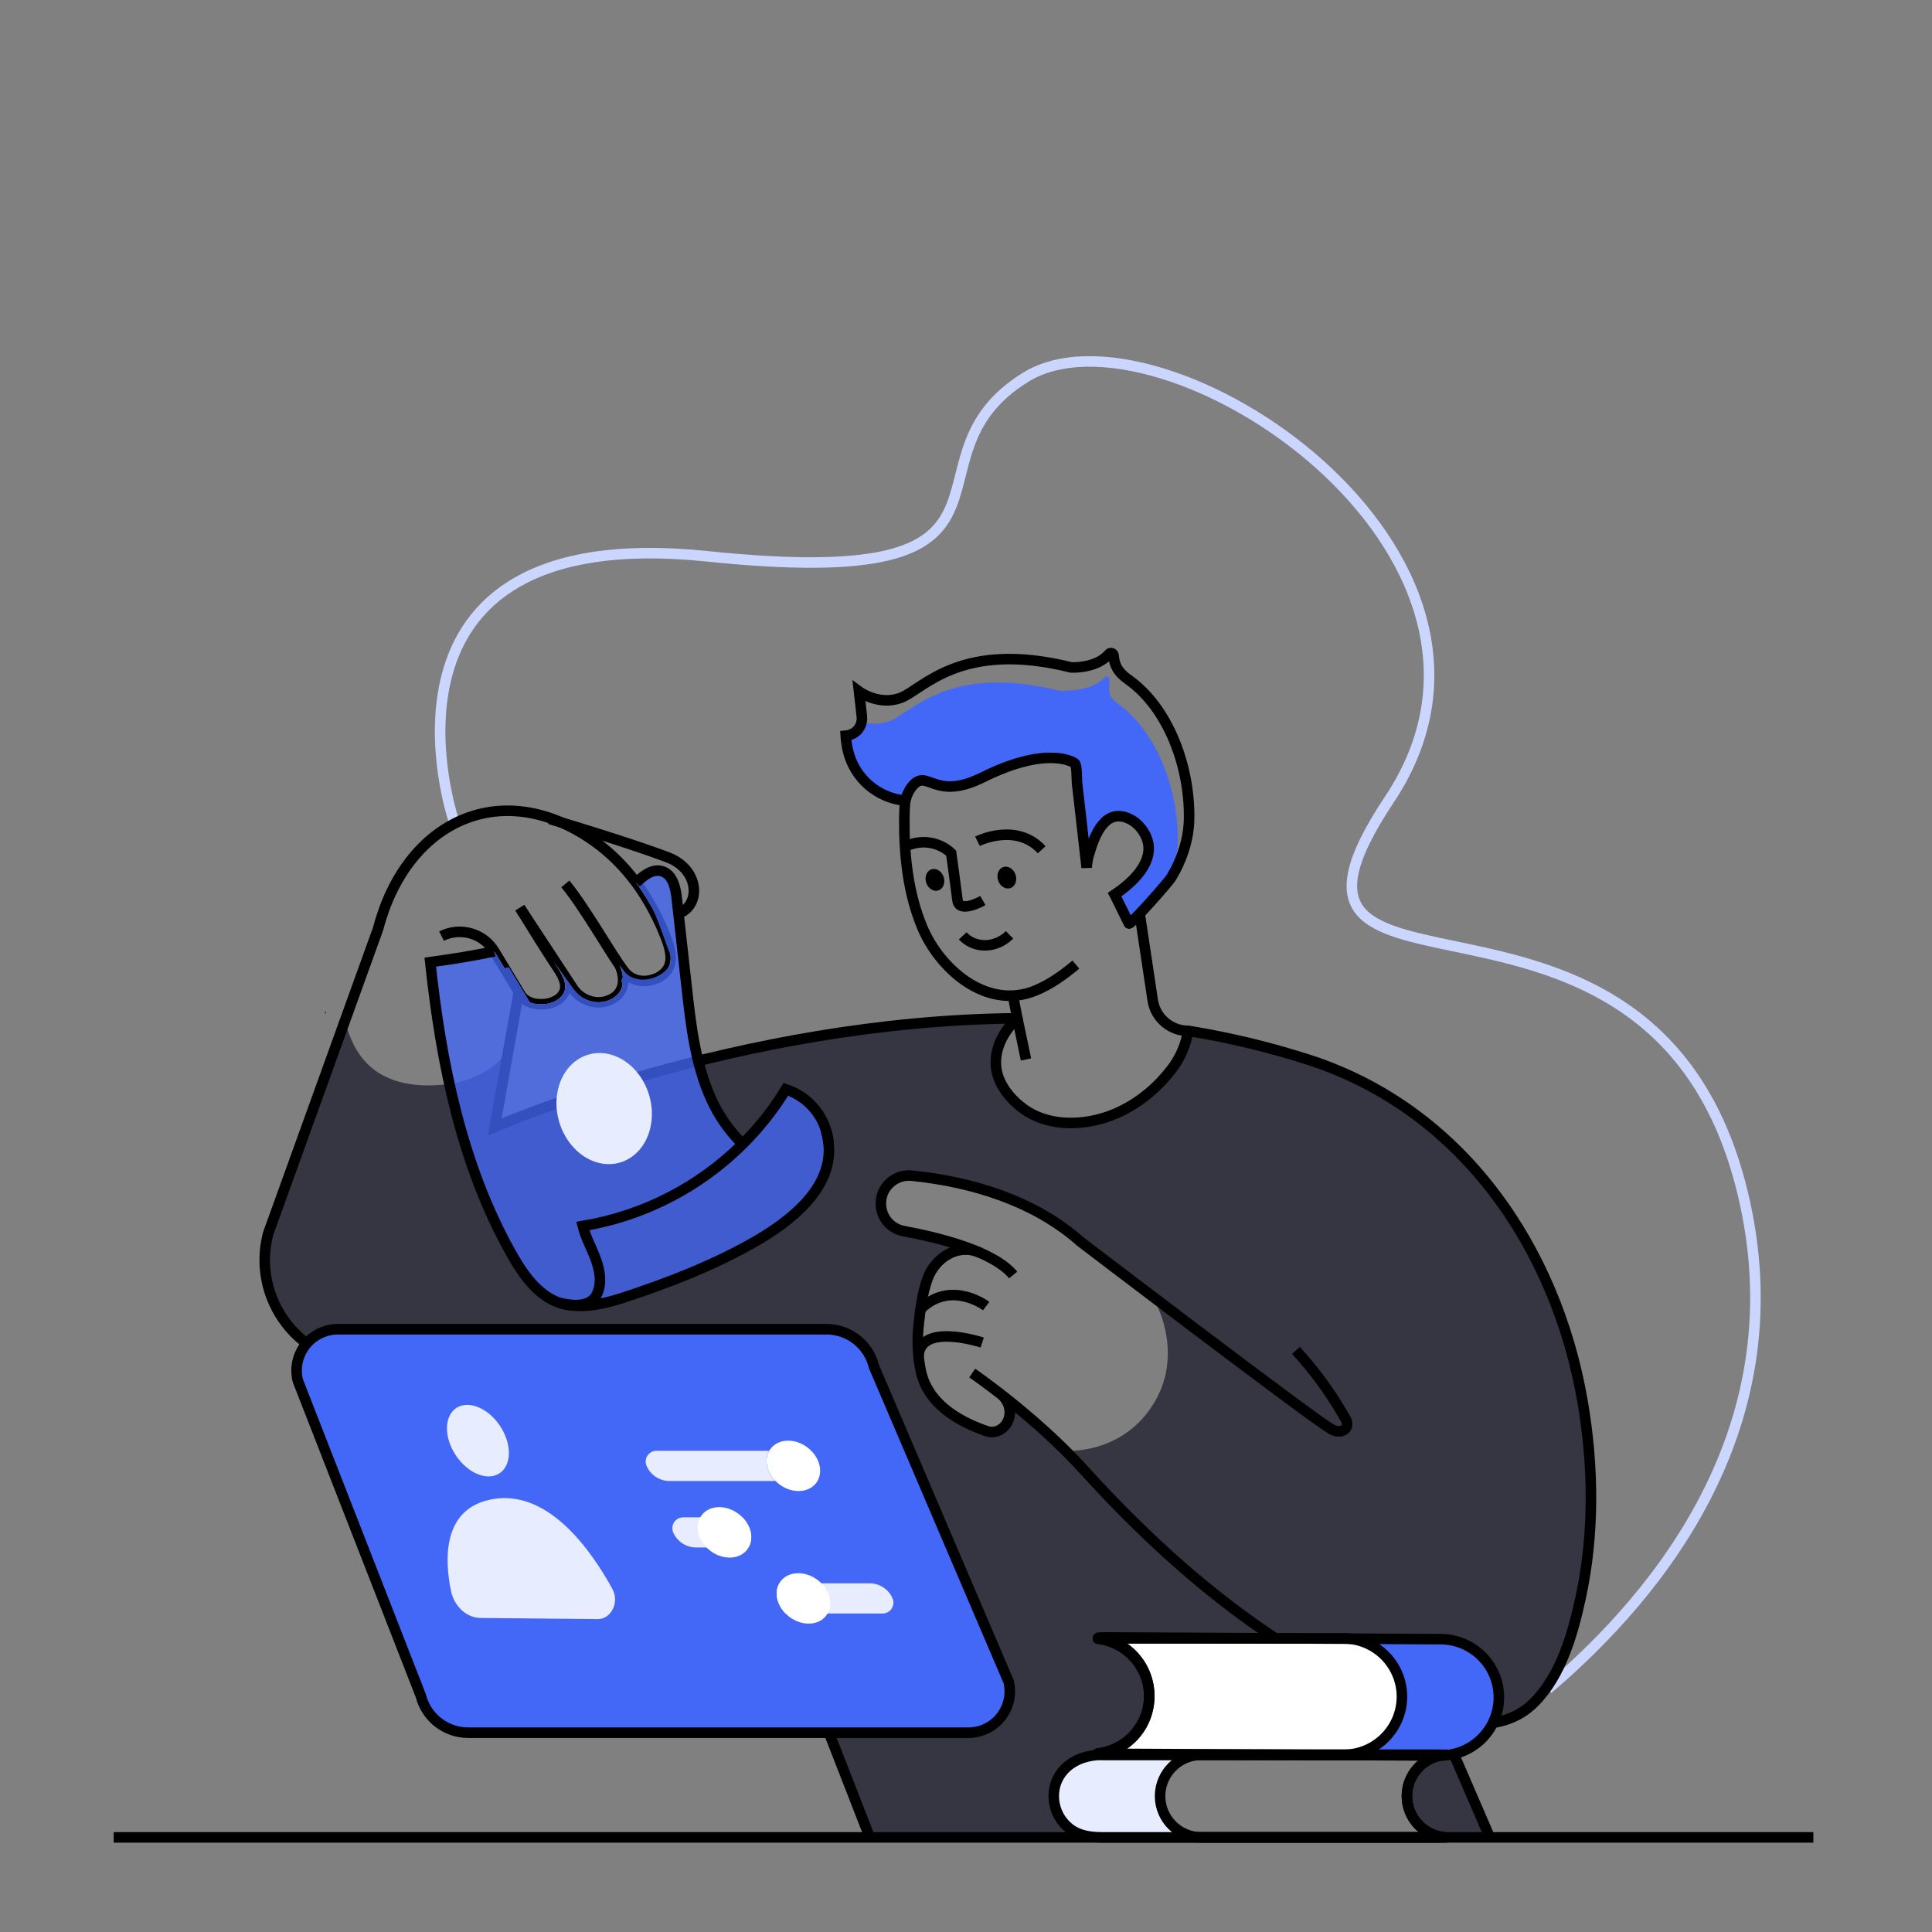 <svg width="301" height="301" viewBox="0 0 301 301" fill="none" xmlns="http://www.w3.org/2000/svg">
<rect x="0" y="0" width="301" height="301" fill="#808080" stroke="none"/>
<path d="M70.674 127.807C70.674 127.807 54.836 80.943 110.08 86.663C165.323 92.382 138.928 71.639 159.804 58.767C180.679 45.895 242.187 85.942 216.454 124.568C190.721 163.193 257.578 127.86 271.524 185.946C280.13 221.791 258.778 248.174 241.163 263.13" stroke="#CBD6FF" stroke-width="1.642"/>
<path fill-rule="evenodd" clip-rule="evenodd" d="M203.817 165.091C227.699 172.791 242.398 194.305 246.55 218.346C248.277 228.411 248.406 238.971 246.226 248.992C244.993 254.618 243.21 260.946 239.071 265.174C237.334 266.955 235.047 268.095 232.58 268.411C233.183 267.193 233.498 265.853 233.501 264.495C233.519 259.492 229.491 255.416 224.489 255.374L218.74 255.341L210.134 255.297C209.878 255.265 209.607 255.265 209.339 255.265H203.546L198.665 255.244L172.132 255.103C171.79 255.103 171.434 255.127 171.081 255.159L171.136 255.167C171.343 255.197 171.561 255.228 171.758 255.277C171.53 255.277 171.305 255.296 171.07 255.315L171.037 255.318C175.53 255.87 178.938 259.634 179.043 264.159V264.33C179.049 264.441 179.049 264.552 179.043 264.663C178.777 269.07 175.393 272.654 171.008 273.172C171.239 273.201 171.472 273.219 171.705 273.224C171.489 273.273 171.269 273.309 171.049 273.333L171.09 273.337C171.431 273.368 171.76 273.398 172.102 273.398H171.77C167.059 273.398 164.161 276.293 164.161 279.824C164.164 281.53 164.844 283.166 166.05 284.373C167.218 285.544 168.827 286.262 171.77 286.262H135.504L129.154 269.953L106.752 212.491H57.434C52.42 212.494 47.688 210.172 44.621 206.205C41.554 202.238 40.5 197.073 41.767 192.221L53.68 158.918C53.748 159.109 53.821 159.348 53.906 159.625C54.853 162.709 57.249 170.514 70.027 168.881C72.033 178.016 74.993 186.917 79.545 195.081C81.143 197.956 83.19 201.101 86.25 202.602C86.562 202.753 86.885 202.882 87.215 202.987C90.284 203.982 94.062 203.17 96.969 202.216C104.019 199.912 111.195 197.141 117.632 193.44C123.205 190.256 129.837 185.081 129.107 178.193V178.096C128.771 174.219 126.153 170.918 122.455 169.707C120.564 172.815 118.301 175.68 115.717 178.24C113.645 176.217 111.974 173.821 110.792 171.178C109.947 169.283 109.279 167.313 108.797 165.294C122.708 161.837 140.067 158.8 158.521 158.65C156.344 160.657 154.796 163.532 155.249 166.568C155.646 169.263 157.844 171.761 160.11 173.179C163.873 175.539 168.895 175.345 172.95 173.844C176.922 172.385 180.352 169.584 182.841 166.174C184.016 164.526 184.797 162.632 185.128 160.636V160.604C191.46 161.633 197.707 163.132 203.817 165.091ZM166.003 226.025C166.003 226.025 174.515 226.716 179.514 219.022C184.539 211.34 180.211 203.323 180.211 203.323C180.211 203.323 165.991 191.295 163.558 189.912C161.125 188.529 148.535 181.532 140.458 183.292C132.382 185.051 140.341 191.715 140.77 191.801C141.2 191.886 150.135 194.184 150.135 194.184L147.046 195.814C147.046 195.814 144.43 197.294 143.774 201.757C143.713 202.177 143.636 202.631 143.555 203.115C142.771 207.785 141.524 215.215 148.482 220.467C156.161 226.263 156.935 221.791 157.309 218.849C157.309 218.849 162.001 220.852 163.649 223.783C165.297 226.713 166.003 226.025 166.003 226.025Z" fill="#353642"/>
<path d="M70.015 168.887C70.015 168.887 76.75 168.069 79.271 163.262L77.073 175.593C77.073 175.593 103.866 166.472 108.779 165.295C108.779 165.295 110.362 175.501 116.664 178.241L123.167 169.973C123.167 169.973 131.32 172.033 129.089 183.142C126.859 194.252 96.013 203.538 90.781 203.323C85.55 203.109 79.919 199.89 74.152 182.592L70.015 168.887Z" fill="#353642"/>
<path d="M80.987 141.417C82.693 144.194 84.409 146.966 86.18 149.702C87.271 151.388 89.26 153.792 87.145 155.554C86.456 156.082 85.625 156.39 84.759 156.437C83.399 156.558 81.972 156.231 81.146 155.063L77.026 148.237C75.324 145.414 71.739 144.372 68.788 145.842" stroke="black" stroke-width="1.642"/>
<path d="M96.566 150.408C97.643 152.968 96.913 154.619 95.654 155.449C93.594 156.799 90.837 156.152 89.378 154.18L81.001 141.432" stroke="black" stroke-width="1.642"/>
<path d="M88.078 137.71C91.126 141.418 94.971 148.302 97.098 151.177C99.226 154.052 102.515 152.319 102.515 152.319C105.187 150.88 104.734 148.494 103.565 145.596C100.688 138.481 96.581 133.75 91.999 130.649C77.803 121.045 63.239 128.13 58.905 144.707L41.767 192.221C40.5 197.073 41.554 202.238 44.621 206.205C47.688 210.172 52.42 212.494 57.434 212.491H106.752L135.512 286.264" stroke="black" stroke-width="1.642"/>
<path d="M105.687 142.333C109.218 141.109 109.056 135.477 104.045 133.576C98.511 131.476 88.684 128.504 86.215 127.762C86.2 127.751 86.181 127.744 86.162 127.742C85.989 127.689 85.868 127.645 85.774 127.624L85.635 127.58" stroke="black" stroke-width="1.642"/>
<path d="M157.853 198.638C154.764 194.925 146.307 192.821 140.788 191.803C138.882 191.445 137.443 189.87 137.257 187.94C137.193 187.306 137.266 186.666 137.472 186.063C138.149 184.157 140.041 182.961 142.053 183.168C151.468 184.121 161.178 187.084 168.36 193.465C168.36 193.465 203.175 220.034 207.333 222.62C209.048 223.662 210.649 222.432 209.486 220.796L209.122 220.172C207.075 216.66 204.653 213.381 201.898 210.392" stroke="black" stroke-width="1.642"/>
<path d="M158.497 158.647C114.711 159.012 77.073 175.589 77.073 175.589L80.831 154.528" stroke="black" stroke-width="1.642"/>
<path d="M226.504 273.269C226.504 273.269 221.735 272.189 220.467 276.008C219.199 279.827 217.875 285.903 226.993 286.262C236.111 286.621 230.756 284.829 230.229 281.878C229.703 278.927 226.504 273.269 226.504 273.269Z" fill="#353642"/>
<path d="M153.645 203.484C153.645 203.484 148.499 199.583 143.865 203.537C143.67 203.709 143.5 203.907 143.359 204.125" stroke="black" stroke-width="1.642"/>
<g opacity="0.77">
<path d="M89.361 154.167C90.832 156.141 93.586 156.786 95.636 155.432C96.881 154.608 97.611 152.966 96.56 150.43C96.751 150.71 96.925 150.957 97.096 151.183C99.22 154.07 102.512 152.331 102.512 152.331C105.184 150.892 104.734 148.506 103.566 145.605C102.423 142.732 100.923 140.013 99.102 137.514C100.294 136.399 101.709 135.272 103.201 135.766C104.81 136.302 105.261 138.32 105.443 140.003C105.528 140.786 105.614 141.559 105.699 142.342L106.988 153.864C107.417 157.689 107.847 161.57 108.779 165.303C109.262 167.322 109.929 169.292 110.774 171.188C111.957 173.831 113.628 176.227 115.7 178.249C118.284 175.689 120.546 172.824 122.437 169.717C126.135 170.927 128.753 174.229 129.09 178.105V178.202C129.819 185.09 123.188 190.265 117.615 193.449C111.177 197.15 104.001 199.922 96.952 202.226C94.045 203.179 90.267 203.991 87.198 202.996C86.868 202.891 86.545 202.762 86.233 202.611C83.173 201.11 81.125 197.965 79.528 195.091C71.878 181.336 68.7 165.542 67.026 149.901C70.374 149.439 73.711 148.924 77.006 148.215C77.006 148.215 77.006 148.238 77.027 148.247L80.825 154.546L81.137 155.07C81.961 156.247 83.388 156.562 84.75 156.444C85.616 156.401 86.448 156.093 87.133 155.562C89.246 153.796 87.263 151.401 86.168 149.715" fill="white"/>
<path d="M89.361 154.167C90.832 156.141 93.586 156.786 95.637 155.432C96.881 154.608 97.611 152.966 96.561 150.43C96.752 150.71 96.925 150.957 97.096 151.183C99.22 154.07 102.513 152.331 102.513 152.331C105.184 150.892 104.734 148.506 103.566 145.605C102.423 142.732 100.923 140.013 99.103 137.514C100.294 136.399 101.709 135.272 103.201 135.766C104.811 136.302 105.261 138.32 105.443 140.003C105.528 140.786 105.614 141.559 105.699 142.342L106.988 153.864C107.417 157.689 107.847 161.57 108.78 165.303C109.262 167.322 109.93 169.292 110.774 171.188C111.957 173.831 113.628 176.227 115.7 178.249C118.284 175.689 120.546 172.824 122.438 169.717C126.136 170.927 128.754 174.229 129.09 178.105V178.202C129.82 185.09 123.188 190.265 117.615 193.449C111.178 197.15 104.001 199.922 96.952 202.226C94.045 203.179 90.267 203.991 87.198 202.996C86.868 202.891 86.545 202.762 86.233 202.611C83.173 201.11 81.126 197.965 79.528 195.091C71.878 181.336 68.7 165.542 67.026 149.901C70.374 149.439 73.711 148.924 77.006 148.215C77.006 148.215 77.006 148.238 77.027 148.247L80.825 154.546L81.137 155.07C81.961 156.247 83.388 156.562 84.75 156.444C85.616 156.401 86.448 156.093 87.133 155.562C89.246 153.796 87.263 151.401 86.168 149.715" fill="#4368F7"/>
<path d="M90.264 155.1C91.567 156.865 93.795 156.641 95.637 155.432C96.749 154.697 97.661 154.911 96.722 152.643C96.896 152.89 96.919 152.054 97.073 152.24C98.97 154.817 97.096 151.175 97.096 151.175C99.744 154.52 105.508 151.369 104.452 148.783C103.334 145.996 102.157 141.877 100.665 139.818C101.842 138.705 101.615 138.87 103.113 139.756C103.929 140.28 104.451 141.157 104.522 142.124C104.643 143.245 104.764 144.319 104.884 145.414L106.032 155.712C106.417 159.134 106.8 162.591 107.632 165.921C108.063 167.722 108.66 169.48 109.415 171.17C110.469 173.498 113.852 177.373 115.7 179.147C117.998 176.866 120.752 172.674 122.438 169.887C125.674 170.882 125.533 173.977 125.762 177.358V177.446C126.416 183.592 120.496 188.209 115.535 191.054C109.786 194.358 103.381 196.83 97.087 198.889C94.492 199.742 91.12 200.478 88.381 199.578C88.086 199.484 87.797 199.369 87.519 199.233C84.789 197.892 82.959 195.088 81.531 192.519C75.285 181.3 72.387 168.563 70.792 155.794C70.549 153.808 71.923 151.987 73.899 151.675C75.691 151.381 77.477 151.086 79.251 150.692L79.301 150.716L82.691 156.338C83.429 157.383 83.55 156.565 84.765 156.459C85.533 156.391 87.022 156.241 87.616 155.744C89.502 154.173 88.437 153.523 87.46 152.019" fill="#4368F7"/>
</g>
<path d="M153.025 209.163C153.025 209.163 143.253 205.95 143.106 211.352" stroke="black" stroke-width="1.642"/>
<path opacity="0.54" d="M65.561 264.192L46.398 215.098C45.916 213.173 46.349 211.133 47.571 209.569C48.792 208.005 50.666 207.091 52.65 207.092H128.766C132.284 207.091 135.344 209.502 136.166 212.923L157.144 262.006C157.603 263.924 157.159 265.947 155.937 267.496C154.716 269.045 152.852 269.949 150.88 269.95H72.943C69.452 269.952 66.408 267.578 65.561 264.192Z" fill="white"/>
<path d="M156.205 217.446C156.205 217.446 157.791 218.899 157.188 220.976C156.741 222.515 155.211 223.486 153.695 222.959C148.87 221.291 144.525 218.458 143.465 213.641C142.965 211.203 142.856 208.7 143.145 206.227C143.377 203.935 143.715 201.46 144.486 199.28C145.663 195.932 149.267 193.599 152.766 195.211" stroke="black" stroke-width="1.642"/>
<path d="M65.561 264.192L46.398 215.098C45.916 213.173 46.349 211.133 47.571 209.569C48.792 208.005 50.666 207.091 52.65 207.092H128.766C132.284 207.091 135.344 209.502 136.166 212.923L157.144 262.006C157.603 263.924 157.159 265.947 155.937 267.496C154.716 269.045 152.852 269.949 150.88 269.95H72.943C69.452 269.952 66.408 267.578 65.561 264.192Z" fill="#4368F7"/>
<path fill-rule="evenodd" clip-rule="evenodd" d="M65.561 264.192L46.398 215.098C45.916 213.173 46.349 211.133 47.571 209.569C48.792 208.005 50.666 207.091 52.65 207.092H128.766C132.284 207.091 135.344 209.502 136.166 212.923L157.144 262.006C157.603 263.924 157.159 265.947 155.937 267.496C154.716 269.045 152.852 269.949 150.88 269.95H72.943C69.452 269.952 66.408 267.578 65.561 264.192V264.192Z" stroke="black" stroke-width="1.642" stroke-linecap="square" stroke-linejoin="round"/>
<path d="M68.364 262.215L50.684 216.905C50.242 215.128 50.641 213.247 51.768 211.805C52.895 210.363 54.624 209.519 56.454 209.52H126.674C129.919 209.518 132.742 211.742 133.5 214.898L152.857 260.182C153.28 261.952 152.87 263.819 151.742 265.248C150.615 266.677 148.895 267.511 147.075 267.511H75.173C71.958 267.514 69.153 265.332 68.364 262.215Z" fill="#4368F7"/>
<path d="M218.646 255.105L232.11 286.261" stroke="black" stroke-width="1.642"/>
<path d="M282.516 286.261H17.714" stroke="black" stroke-width="1.642"/>
<path d="M157.285 145.646C155.102 147.802 151.842 147.799 149.986 145.804" stroke="black" stroke-width="1.642"/>
<path d="M99.102 137.504C100.294 136.389 101.709 135.262 103.201 135.756C104.81 136.292 105.26 138.31 105.443 139.993C105.959 144.618 106.474 149.239 106.987 153.854C107.641 159.739 108.329 165.764 110.774 171.172C111.956 173.815 113.628 176.211 115.699 178.234" stroke="black" stroke-width="1.642"/>
<path d="M129.09 178.198V178.101C128.753 174.225 126.135 170.923 122.437 169.713C120.546 172.82 118.284 175.685 115.7 178.245C108.924 184.982 100.221 189.444 90.796 191.012C91.249 192.815 92.182 194.457 92.826 196.193C93.471 197.929 93.792 199.939 93.009 201.613C92.02 203.749 89.184 203.469 87.213 202.996C87.192 202.996 87.18 202.996 87.16 202.996" stroke="black" stroke-width="1.642"/>
<path d="M77.012 148.211C73.717 148.92 70.38 149.435 67.032 149.897C68.706 165.538 71.872 181.332 79.533 195.087C81.131 197.961 83.179 201.107 86.239 202.607C86.551 202.759 86.873 202.887 87.204 202.993C90.273 204.002 94.05 203.175 96.957 202.222C104.019 199.915 111.183 197.146 117.621 193.445C123.179 190.259 129.811 185.086 129.096 178.198C129.026 177.44 128.871 176.692 128.634 175.968" stroke="black" stroke-width="1.642"/>
<path d="M132.114 117.011C133.126 121.233 136.72 124.338 141.044 124.726C141.219 123.877 141.599 123.083 142.15 122.413C144.504 119.639 145.507 124.844 153.036 121.107C163.47 115.917 167.43 118.894 167.43 118.894C167.777 119.153 167.724 121.542 167.783 121.978C168.077 124.458 168.342 126.927 168.633 129.404C168.81 130.917 168.983 132.417 169.148 133.918C169.29 133.662 169.447 133.416 169.619 133.179C170.569 129.816 172.267 125.844 175.927 127.554C176.668 127.915 177.313 128.446 177.81 129.104C180.238 132.293 178.399 135.374 175.859 137.654C175.223 138.362 174.512 138.998 173.738 139.552C174.156 140.417 175.862 143.851 175.862 143.862C176.039 144.21 182.003 137.46 182.447 136.724C183.111 134.923 183.467 133.022 183.5 131.102C183.598 123.208 180.385 114.019 173.991 109.491C172.405 108.37 172.911 107.29 172.814 105.766C172.8 105.597 172.684 105.455 172.522 105.407C172.359 105.36 172.184 105.417 172.082 105.551C170.078 107.858 165.117 107.629 165.117 107.629C147.899 103.315 142.112 110.971 138.637 112.336C137.219 112.873 135.659 112.899 134.224 112.41C134.052 113.378 133.357 114.171 132.42 114.469L132.508 115.267C132.583 115.876 132.444 116.493 132.114 117.011H132.114Z" fill="#4368F7"/>
<path d="M141.056 124.738C136.732 124.35 133.138 121.245 132.126 117.023C131.933 116.233 131.811 115.428 131.761 114.616L131.896 114.602C132.082 114.588 132.264 114.548 132.438 114.484C133.375 114.186 134.069 113.393 134.241 112.424C134.295 112.161 134.306 111.891 134.274 111.624L133.832 107.729C133.832 107.729 136.945 110.044 140.4 108.691C143.854 107.337 149.653 99.681 166.88 103.983C166.88 103.983 170.769 104.213 172.764 101.906C172.867 101.771 173.042 101.714 173.204 101.762C173.367 101.809 173.483 101.952 173.497 102.121C173.6 103.648 174.165 104.727 175.754 105.846C182.147 110.377 185.36 119.562 185.26 127.456C185.231 130.731 184.142 133.965 182.462 136.739C182.018 137.475 176.054 144.224 175.877 143.877C175.877 143.877 174.171 140.432 173.753 139.567L173.653 139.375L173.844 139.249C174.554 138.767 175.232 138.239 175.874 137.669C178.41 135.389 180.252 132.308 177.825 129.119C177.328 128.461 176.683 127.93 175.942 127.568C172.27 125.859 170.584 129.831 169.634 133.194C169.449 133.836 169.336 134.498 169.295 135.165C169.251 134.753 169.207 134.356 169.163 133.944C168.998 132.443 168.825 130.943 168.648 129.431C168.354 126.953 168.077 124.485 167.798 122.004C167.754 121.581 167.798 119.18 167.445 118.921C167.445 118.921 163.481 115.943 153.051 121.133C145.522 124.87 144.519 119.662 142.165 122.44C141.613 123.109 141.234 123.903 141.059 124.752C141.005 125.025 140.97 125.302 140.956 125.579C140.95 125.615 140.95 125.652 140.956 125.688C140.92 126.297 140.909 126.903 140.894 127.498C140.838 133.232 141.468 139.222 143.718 144.548C146.455 151.003 153.696 157.37 161.225 154.36C163.579 153.416 165.688 151.895 167.618 150.279" stroke="black" stroke-width="1.642"/>
<ellipse cx="145.659" cy="137.083" rx="1.43" ry="1.73" transform="rotate(-18.5 145.659 137.083)" fill="black"/>
<ellipse cx="156.862" cy="136.725" rx="1.43" ry="1.73" transform="rotate(-18.5 156.862 136.725)" fill="black"/>
<path d="M153.128 140.306C153.128 140.306 149.4 142.421 149.173 140.226C149.103 139.55 148.191 132.921 148.191 132.921C148.191 132.921 145.178 129.728 140.561 132.088" stroke="black" stroke-width="1.642"/>
<path d="M152.289 131.064C152.289 131.064 158.309 128.058 162.293 132.391" stroke="black" stroke-width="1.642"/>
<path d="M157.809 155.1L158.5 158.648C156.32 160.658 154.778 163.538 155.228 166.571C155.629 169.261 157.829 171.764 160.086 173.174C163.858 175.528 168.875 175.342 172.935 173.845C176.904 172.374 180.338 169.581 182.827 166.174C183.999 164.527 184.78 162.634 185.11 160.64V160.605" stroke="black" stroke-width="1.642"/>
<path d="M158.5 158.648L159.848 165.057" stroke="black" stroke-width="1.642"/>
<path d="M177.557 142.334L179.593 155.854C180.008 158.589 182.361 160.609 185.128 160.605C191.464 161.632 197.715 163.131 203.829 165.089C227.711 172.792 242.41 194.306 246.562 218.344C248.289 228.409 248.418 238.966 246.25 248.976C245.017 254.61 243.234 260.939 239.094 265.158C233.719 270.66 225.469 268.395 219.116 265.908C199.395 258.238 182.992 244.592 168.828 228.968C161.254 220.612 151.468 213.916 151.468 213.916" stroke="black" stroke-width="1.642"/>
<path d="M74.882 252.073C72.669 252.052 70.742 250.266 70.245 247.78C69.262 242.89 69.003 235.328 76.173 233.678C85.132 231.618 92.023 241.375 95.401 247.542C96.537 249.601 95.251 252.249 93.135 252.249L74.882 252.073Z" fill="#E8ECFF"/>
<ellipse cx="74.46" cy="224.448" rx="4.137" ry="6.099" transform="rotate(-33.64 74.46 224.448)" fill="#E8ECFF"/>
<path d="M225.075 273.431C224.936 273.451 224.78 273.472 224.645 273.504H224.592L203.664 273.395L172.261 273.234C172.141 273.234 172.023 273.234 171.905 273.234C171.672 273.228 171.439 273.21 171.208 273.181C175.6 272.67 178.99 269.077 179.243 264.663C179.249 264.552 179.249 264.441 179.243 264.33V264.16C179.226 259.847 176.184 256.139 171.958 255.277C171.743 255.224 171.508 255.192 171.281 255.159C171.637 255.127 171.991 255.104 172.335 255.104L198.865 255.245L203.749 255.265L210.337 255.298C215.011 255.724 218.594 259.637 218.608 264.33C218.608 264.758 218.575 265.185 218.51 265.607C217.862 270.064 214.052 273.375 209.548 273.395H225.489C224.571 273.395 224.827 273.395 225.075 273.431Z" fill="white"/>
<path d="M182.624 284.373C183.831 285.587 185.475 286.268 187.187 286.262H171.776C168.833 286.262 167.227 285.544 166.056 284.373C164.853 283.164 164.175 281.53 164.17 279.824C164.17 276.294 167.065 273.398 171.776 273.398H187.187C184.585 273.394 182.237 274.96 181.241 277.364C180.245 279.768 180.796 282.535 182.638 284.373H182.624Z" fill="#E8ECFF"/>
<path d="M233.522 264.491C233.518 265.85 233.202 267.19 232.598 268.408C232.167 269.328 231.575 270.164 230.85 270.876C229.655 272.06 228.155 272.888 226.516 273.268C225.841 273.424 225.15 273.503 224.457 273.504C224.598 273.471 224.751 273.451 224.886 273.43C224.639 273.406 224.383 273.398 225.304 273.398H209.36C213.866 273.38 217.681 270.066 218.328 265.607C218.393 265.184 218.425 264.757 218.425 264.33C218.411 259.635 214.827 255.722 210.151 255.297L218.758 255.341L224.507 255.373C229.508 255.415 233.536 259.49 233.522 264.491Z" fill="#4368F7"/>
<path fill-rule="evenodd" clip-rule="evenodd" d="M233.521 264.488C233.484 269.494 229.406 273.526 224.4 273.506L172.052 273.236C171.702 273.236 171.352 273.209 170.999 273.174C175.566 272.656 179.024 268.804 179.048 264.208C179.072 259.612 175.654 255.724 171.093 255.159C171.443 255.122 171.794 255.104 172.146 255.106L224.495 255.376C229.499 255.41 233.535 259.484 233.521 264.488V264.488Z" stroke="black" stroke-width="1.642" stroke-linecap="square" stroke-linejoin="round"/>
<path fill-rule="evenodd" clip-rule="evenodd" d="M218.419 264.326C218.409 269.33 214.355 273.384 209.351 273.394H172.105C171.753 273.392 171.402 273.372 171.052 273.335C175.616 272.793 179.053 268.923 179.053 264.327C179.053 259.731 175.616 255.861 171.052 255.32C171.402 255.287 171.755 255.264 172.105 255.264H209.351C214.352 255.275 218.404 259.325 218.419 264.326V264.326Z" stroke="black" stroke-width="1.642" stroke-linecap="square" stroke-linejoin="round"/>
<path fill-rule="evenodd" clip-rule="evenodd" d="M164.17 279.826C164.169 281.531 164.847 283.165 166.053 284.369C167.23 285.546 168.827 286.261 171.773 286.261H225.301C224.38 286.261 224.63 286.243 224.88 286.22C221.638 285.838 219.195 283.091 219.195 279.826C219.195 276.562 221.638 273.814 224.88 273.433C224.63 273.409 224.38 273.392 225.301 273.392H171.773C167.059 273.395 164.17 276.29 164.17 279.826H164.17Z" stroke="black" stroke-width="1.642" stroke-linecap="square" stroke-linejoin="round"/>
<path fill-rule="evenodd" clip-rule="evenodd" d="M180.735 279.826C180.743 283.377 183.619 286.253 187.169 286.261H224.133C224.38 286.261 224.63 286.243 224.88 286.22C221.638 285.838 219.195 283.091 219.195 279.826C219.195 276.562 221.638 273.814 224.88 273.433C224.63 273.409 224.38 273.392 224.133 273.392H187.169C183.619 273.401 180.744 276.277 180.735 279.826H180.735Z" stroke="black" stroke-width="1.642" stroke-linecap="square" stroke-linejoin="round"/>
<path d="M120.816 230.732H104.304C102.76 230.729 101.364 229.815 100.744 228.402C100.506 227.878 100.552 227.269 100.867 226.788C101.183 226.307 101.722 226.021 102.297 226.03H119.851C119.024 227.422 119.445 229.355 120.816 230.732Z" fill="#E8ECFF"/>
<path d="M131.493 229.031C131.492 229.968 130.733 230.727 129.796 230.729H120.816C119.445 229.355 119.024 227.422 119.851 226.021H127.78C129.322 226.022 130.718 226.931 131.343 228.34C131.438 228.558 131.489 228.793 131.493 229.031Z" fill="#4368F7"/>
<path d="M127.362 230.733C127.316 230.823 127.262 230.908 127.201 230.989C126.024 232.598 123.467 232.754 121.481 231.301C121.246 231.127 121.024 230.938 120.816 230.733C119.445 229.359 119.024 227.426 119.851 226.025C119.897 225.935 119.952 225.85 120.013 225.769C121.19 224.148 123.735 224.004 125.721 225.446C125.96 225.625 126.185 225.821 126.394 226.034C127.754 227.402 128.177 229.323 127.362 230.733Z" fill="white"/>
<path d="M135.645 239.398C135.638 240.336 134.876 241.092 133.938 241.092H116.612C117.447 239.686 117.029 237.768 115.655 236.385H131.932C133.476 236.385 134.874 237.298 135.495 238.712C135.592 238.928 135.643 239.161 135.645 239.398Z" fill="#4368F7"/>
<path d="M116.611 241.092H108.458C106.916 241.093 105.519 240.184 104.895 238.774C104.799 238.558 104.748 238.325 104.745 238.088C104.745 237.639 104.923 237.207 105.241 236.889C105.559 236.571 105.99 236.393 106.44 236.394H115.655C117.029 237.768 117.456 239.686 116.611 241.092Z" fill="#E8ECFF"/>
<path d="M116.611 241.093C116.573 241.185 116.523 241.272 116.461 241.352C115.285 242.97 112.737 243.117 110.753 241.672C110.513 241.493 110.287 241.297 110.077 241.084C108.714 239.71 108.297 237.792 109.112 236.376C109.159 236.286 109.213 236.199 109.274 236.117C110.45 234.508 113.007 234.352 114.99 235.808C115.226 235.98 115.449 236.17 115.655 236.376C117.029 237.768 117.456 239.686 116.611 241.093Z" fill="white"/>
<path d="M122.384 251.382H112.01C110.469 251.38 109.073 250.471 108.447 249.063C108.209 248.538 108.257 247.928 108.572 247.446C108.887 246.964 109.427 246.676 110.003 246.683H121.419C120.601 248.092 121.022 250.007 122.384 251.382Z" fill="#4368F7"/>
<path d="M139.196 249.698C139.191 250.631 138.433 251.383 137.501 251.381H122.384C121.022 250.007 120.601 248.089 121.419 246.674H135.483C137.027 246.674 138.425 247.587 139.046 249.001C139.143 249.221 139.194 249.458 139.196 249.698Z" fill="#E8ECFF"/>
<path d="M128.931 251.382C128.883 251.472 128.829 251.559 128.769 251.64C127.592 253.259 125.047 253.406 123.061 251.961C122.822 251.781 122.597 251.585 122.387 251.373C121.025 249.999 120.604 248.08 121.422 246.665C121.467 246.574 121.52 246.487 121.581 246.406C122.758 244.797 125.315 244.659 127.301 246.097C127.537 246.269 127.759 246.459 127.966 246.665C129.337 248.057 129.754 249.987 128.931 251.382Z" fill="white"/>
<path d="M50.552 157.58L50.811 157.654L50.714 158.03C50.652 157.883 50.598 157.733 50.552 157.58Z" fill="#353642"/>
<ellipse cx="94.13" cy="172.714" rx="7.309" ry="8.759" transform="rotate(-16.36 94.13 172.714)" fill="#E8ECFF"/>
</svg>
